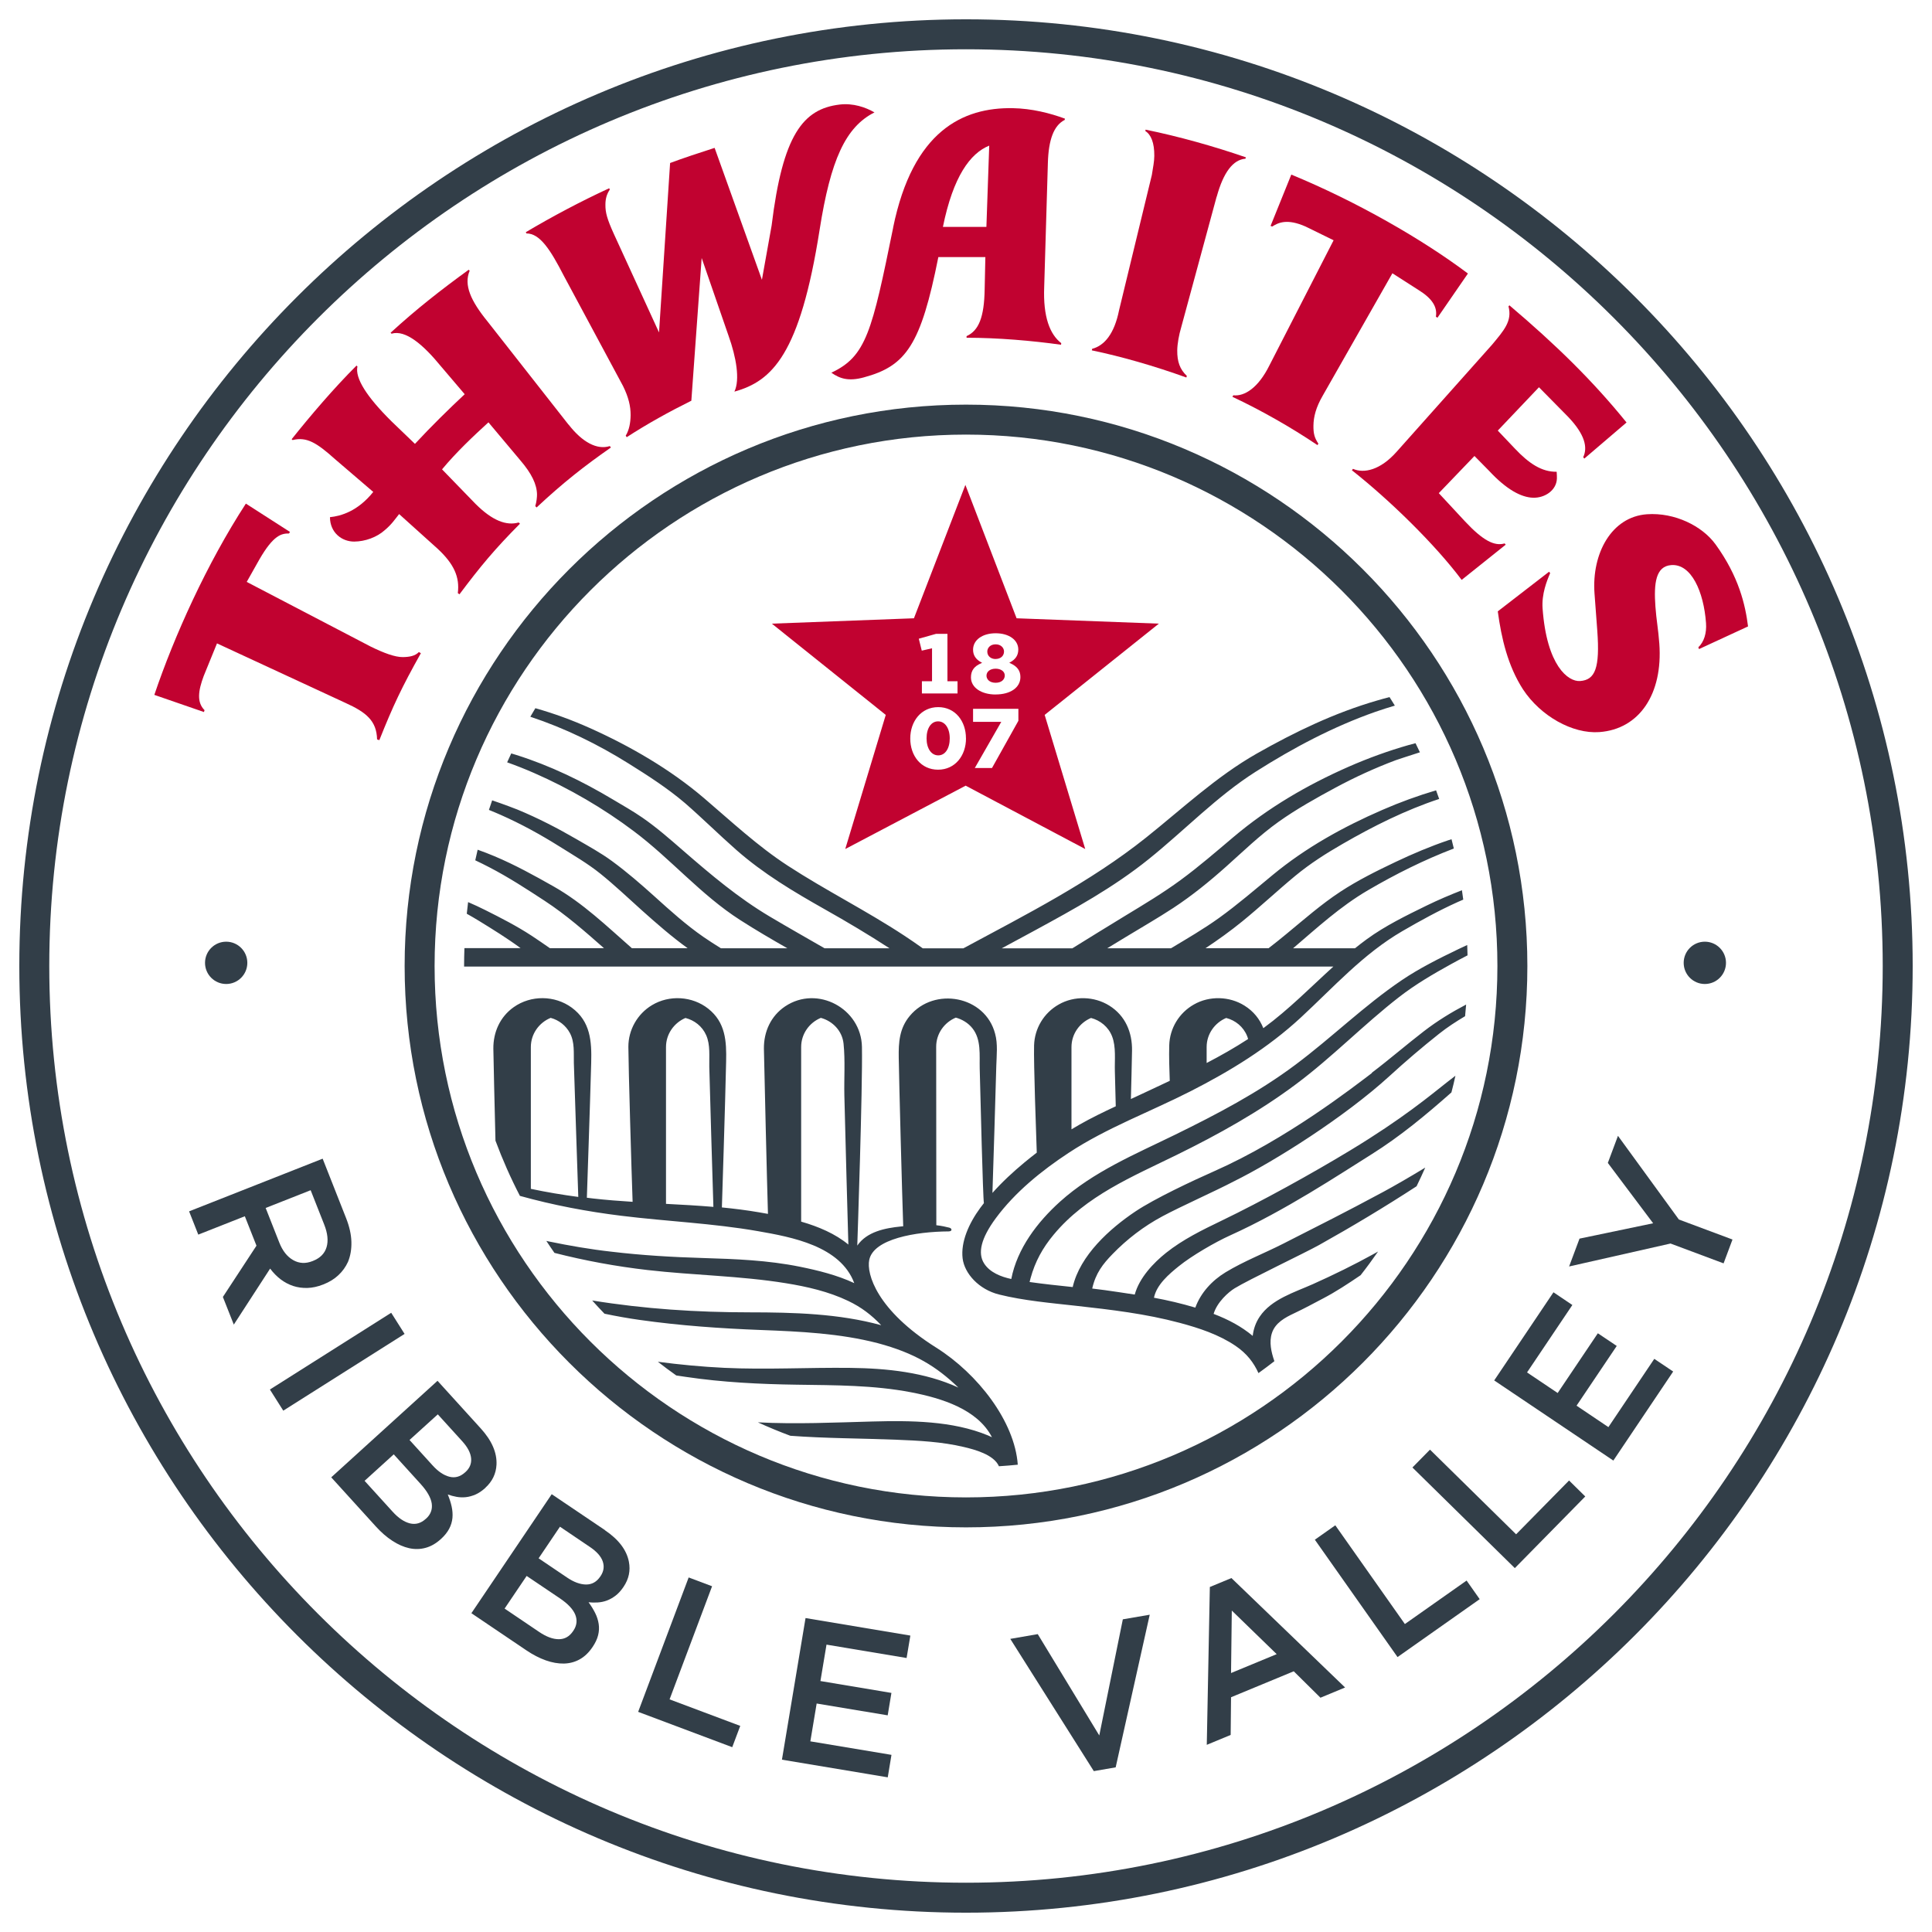 <svg xmlns="http://www.w3.org/2000/svg" id="a" viewBox="0 0 410.1 410.1"><g><g><path d="M120.68,90.14l-17.15-21.85c-3.63-4.45-5.11-7.8-3.84-10.81l-.19-.23c-5.95,4.33-11.04,8.3-16.59,13.38l.2,.2c2.99-.89,6.77,2.39,10.44,6.87l5.09,5.98c-3.33,3.11-7.2,6.91-10.56,10.54l-4.95-4.76c-5.37-5.31-7.79-9.22-7.26-11.67l-.19-.19c-4.88,4.87-9.77,10.62-13.77,15.63l.2,.18c3-.74,5.11,.57,9,4.05l8.12,6.96c-3.27,4.09-6.82,5.11-9.19,5.36,.02,3.31,2.55,5.2,5.16,5.18,2.29-.02,4.78-.9,6.49-2.44,1.42-1.19,2.09-2.21,3.03-3.4l8.14,7.33c3.58,3.31,4.74,6.11,4.32,9.45l.35,.25c4.47-5.96,7.45-9.55,12.84-14.98l-.27-.26c-2.61,.73-5.58-.38-9.15-3.94l-7.12-7.34c3.05-3.67,6.62-7.03,9.85-9.98l6.79,8.09c2.39,2.79,3.49,5.09,3.52,7.23,0,.54-.09,1.57-.37,2.46l.28,.29c5.7-5.32,10.11-8.77,15.78-12.73l-.24-.3c-2.7,.86-5.84-.82-8.75-4.57Z" style="fill:#c10230;"></path><path d="M319.39,115.35c-2.16,.63-4.58-.57-8.43-4.69l-5.55-5.98,7.57-7.89,3.09,3.14c3.72,4,6.81,5.63,9.32,5.72,2.48,.09,5-1.54,5.09-4.07,0-.24,0-.96-.05-1.44-3.16,.05-5.88-1.75-8.88-4.93l-3.62-3.81,8.74-9.2,6.19,6.28c3.6,3.77,4.18,6.52,3.2,8.57l.24,.29,8.96-7.66c-7.15-8.84-14.99-16.5-24.86-24.87l-.2,.22c.84,3.12-.99,5.13-3.47,8.12l-20.25,22.72c-3.46,3.91-6.94,4.68-9.28,3.65l-.24,.3c7.97,6.28,17.64,15.71,23.3,23.27l9.35-7.47-.23-.27Z" style="fill:#c10230;"></path><path d="M364.12,115.51c-2.78-3.83-8.6-6.77-14.54-6.35-7.53,.55-11.73,8.34-11.12,16.79,.21,2.84,.4,5.32,.59,7.92,.58,7.93-.44,10.46-3.65,10.69-2.54,.18-7.08-3.25-7.96-15.41-.22-3.05,.89-5.84,1.61-7.49l-.23-.3-10.89,8.41c.77,5.73,2.13,11.56,5.35,16.56,3.74,5.68,10.52,9.48,16.2,9.07,8.52-.62,13.51-8.1,12.74-18.76-.22-3.07-.63-5.04-.83-7.88-.36-4.97,.06-8.57,3.37-8.81,4.26-.31,6.89,5.67,7.37,12.3,.16,2.17-.43,4.01-1.63,5.15l.14,.38,10.41-4.81c-.56-4.5-1.92-10.56-6.91-17.44Z" style="fill:#c10230;"></path><path d="M295.58,58.02l5.57,3.57c2.8,1.74,4,3.55,3.64,5.63l.33,.23,6.47-9.39c-9.63-7.24-23.57-15.26-37.49-21l-4.4,10.89,.34,.14c1.26-.8,3.12-1.76,7.1,0l5.94,2.91-13.62,26.55c-2.39,4.82-5.31,6.62-7.67,6.36l-.19,.32c5.93,2.78,12.42,6.45,18.05,10.25l.2-.3c-.82-1.21-1.07-2.15-1.05-3.81,.02-1.9,.54-3.91,1.97-6.38l14.79-25.98Z" style="fill:#c10230;"></path><path d="M189.59,48.32c-4.5,22.06-5.7,27.32-13.12,30.79,1.79,1.26,3.63,1.88,6.88,1,8.99-2.42,12.12-6.89,15.83-25.54h9.98l-.15,6.86c-.1,5.88-1.24,8.75-3.84,9.92v.34c6.57,0,14.01,.63,20.05,1.49l.05-.34c-2.41-1.86-3.88-5.56-3.62-11.96l.78-26.31c.14-4.86,1.23-7.94,3.58-9.12l.03-.27c-3.15-1.16-7.02-2.15-11.08-2.22-10.53-.18-21.18,4.77-25.38,25.35Zm19.79-.16h-9.23c2.17-10.67,5.77-15.61,9.83-17.25l-.6,17.25Z" style="fill:#c10230;"></path><path d="M185.64,23.87c-1.91-1.11-4.56-2.01-7.38-1.68-7.82,.92-12.12,6.47-14.47,25.68l-2.06,11.52-10.04-28c-3.05,.97-6.94,2.27-9.45,3.21l-2.35,35.97-9.61-20.96c-1.4-3.1-1.79-4.49-1.77-6.15,0-1.19,.24-2.19,.93-3.22l-.13-.28c-5.97,2.75-12.21,6.06-17.7,9.33l.13,.26c2.88-.02,5.13,3.53,7.91,8.93l12.6,23.46c1.17,2.38,1.62,4.28,1.61,6.18-.02,1.66-.32,3.18-1.04,4.36l.21,.32c4.41-2.86,8.99-5.39,13.72-7.74l2.19-30.3,5.71,16.52c1.62,4.52,2.46,9.3,1.24,11.85,8-2.23,13.92-7.85,18.09-34.37,2.33-14.81,5.49-21.8,11.66-24.91Z" style="fill:#c10230;"></path><path d="M85.53,139.48c-1.66,.02-4.01-.84-6.88-2.25l-26.28-13.71,2.67-4.74c3.02-5.24,4.73-5.55,6.31-5.54l.2-.33-9.36-6.01c-8.25,12.68-15.22,28.13-19.43,40.6l10.53,3.64,.13-.39c-1.65-1.65-1.39-4.02-.18-7.26l2.82-6.92,27.26,12.63c4.41,1.99,6.63,3.81,6.72,7.75l.48,.16c2.89-7.25,4.74-11.19,8.82-18.46l-.43-.24c-.79,.83-1.97,1.05-3.39,1.07Z" style="fill:#c10230;"></path><path d="M258.27,41.75c1.42-5.17,3.47-7.86,6.09-8.06l.11-.29c-6.78-2.34-14.25-4.44-21.3-5.88l-.05,.3c1.18,.73,1.93,2.45,1.9,5.29-.01,1.19-.26,2.37-.52,4.03l-6.96,28.72c-1,4.97-3.09,7.5-5.71,8.18l-.07,.33c6.21,1.29,13.23,3.3,20.06,5.76l.11-.33c-1.5-1.43-2.06-3.05-2.04-5.42,.02-1.42,.36-3.29,.85-4.94l7.51-27.69Z" style="fill:#c10230;"></path></g><g><path d="M246,132.38l-30.21-1.14-10.87-28.31-10.92,28.31-30.16,1.14,24.18,19.37-8.6,28.47,25.56-13.45,25.38,13.45-8.61-28.47,24.24-19.37Zm-47.33,2.16h2.44v10.07h2.14v2.59h-7.56v-2.59h2.15v-7l-2.18,.5-.63-2.53,3.64-1.03Zm6.38,22.2c0,3.61-2.28,6.64-5.93,6.64s-5.9-2.99-5.9-6.6v-.04c0-3.61,2.3-6.64,5.93-6.64s5.89,2.99,5.89,6.61v.04Zm11.11-3.72l-5.59,10h-3.65l5.62-9.8h-5.99v-2.76h9.62v2.56Zm-4.81-5.6c-3.09,0-5.25-1.5-5.25-3.63,0-1.44,.69-2.38,2.17-3l.21-.09-.2-.11c-1.16-.63-1.73-1.51-1.73-2.68,0-2.07,1.98-3.49,4.8-3.49s4.8,1.42,4.8,3.45c0,1.21-.57,2.08-1.73,2.71l-.19,.1,.2,.09c1.5,.68,2.17,1.59,2.17,2.95,0,2.22-2.11,3.69-5.25,3.69Z" style="fill:#c10230;"></path><path d="M199.12,153.12c-1.46,0-2.44,1.44-2.44,3.61s1.02,3.61,2.48,3.61,2.44-1.44,2.44-3.61-1.02-3.61-2.48-3.61Z" style="fill:#c10230;"></path><path d="M211.34,139.88c1.05,0,1.78-.65,1.78-1.59,0-.74-.62-1.52-1.78-1.52s-1.77,.77-1.77,1.54c0,.93,.73,1.58,1.77,1.58Z" style="fill:#c10230;"></path><path d="M211.34,141.94c-1.14,0-1.94,.6-1.94,1.49,0,.72,.61,1.5,1.94,1.5s1.94-.78,1.94-1.54c0-.85-.8-1.45-1.94-1.45Z" style="fill:#c10230;"></path></g></g><g><circle cx="48.01" cy="204.38" r="4.49" style="fill:#323e48;"></circle><circle cx="361.88" cy="204.38" r="4.49" style="fill:#323e48;"></circle><path d="M205.05,4.1C94.25,4.1,4.1,94.25,4.1,205.05s90.14,200.95,200.95,200.95,200.95-90.15,200.95-200.95S315.85,4.1,205.05,4.1Zm0,395.54c-107.3,0-194.59-87.29-194.59-194.59S97.75,10.46,205.05,10.46s194.59,87.29,194.59,194.59-87.29,194.59-194.59,194.59Z" style="fill:#323e48;"></path><path d="M59.57,271.56c.83,.63,1.71,1.09,2.66,1.41,.95,.31,1.96,.45,3.02,.42,1.06-.03,2.18-.27,3.34-.73l.08-.03c1.24-.49,2.3-1.14,3.16-1.95,.87-.81,1.54-1.75,2.03-2.81,.53-1.27,.77-2.69,.73-4.26-.04-1.57-.42-3.25-1.12-5.03l-4.98-12.63-28.35,11.18,1.95,4.94,9.88-3.9,2.44,6.17,.03,.08-7.13,10.88,2.32,5.87,7.71-11.89c.66,.89,1.41,1.65,2.23,2.28Zm6.37-18.92l2.87,7.27c.74,1.87,.91,3.47,.51,4.82s-1.36,2.32-2.91,2.93l-.08,.03c-1.46,.58-2.83,.51-4.1-.21-1.27-.72-2.26-1.97-2.96-3.76l-2.88-7.31,9.56-3.77Z" style="fill:#323e48;"></path><rect x="56.36" y="286.38" width="30.47" height="5.31" transform="translate(-143.45 83.07) rotate(-32.32)" style="fill:#323e48;"></rect><path d="M102.96,315.87l.06-.06c1.48-1.35,2.27-2.98,2.37-4.91,.12-2.54-.99-5.11-3.35-7.7l-9.17-10.1-22.56,20.49,9.47,10.43c1.13,1.24,2.29,2.26,3.5,3.04,1.2,.79,2.4,1.31,3.57,1.57,1.18,.26,2.33,.24,3.47-.07,1.13-.3,2.21-.92,3.22-1.83l.07-.06c.77-.7,1.35-1.43,1.74-2.17,.39-.74,.61-1.5,.69-2.29,.07-.79,.01-1.6-.17-2.42-.18-.83-.46-1.68-.82-2.56,.58,.21,1.2,.38,1.86,.5,.66,.12,1.32,.14,1.98,.07,.66-.07,1.33-.26,2.02-.55,.69-.3,1.38-.76,2.07-1.38Zm-12.52,6.48l-.07,.06c-1.03,.94-2.16,1.25-3.37,.95-1.22-.31-2.44-1.13-3.66-2.48l-5.95-6.55,6.19-5.62,5.69,6.27c1.42,1.56,2.21,2.97,2.38,4.2,.16,1.24-.24,2.3-1.2,3.17Zm8.36-9.89l-.06,.06c-1.03,.94-2.15,1.25-3.35,.94-1.21-.31-2.39-1.11-3.56-2.4l-4.9-5.4,6-5.44,5.16,5.68c1.17,1.28,1.8,2.49,1.91,3.63,.11,1.13-.29,2.11-1.19,2.93Z" style="fill:#323e48;"></path><path d="M128.42,324.8l-11.31-7.63-17.05,25.26,11.67,7.88c1.39,.94,2.77,1.65,4.12,2.13,1.35,.48,2.64,.7,3.84,.68,1.21-.03,2.32-.32,3.35-.89,1.03-.57,1.92-1.42,2.69-2.55l.05-.07c.59-.87,.98-1.7,1.18-2.51,.2-.81,.24-1.61,.12-2.39-.12-.78-.36-1.55-.74-2.31-.38-.76-.84-1.52-1.41-2.29,.62,.07,1.26,.08,1.93,.04,.67-.04,1.31-.17,1.94-.4,.62-.23,1.23-.57,1.83-1.02,.6-.45,1.16-1.06,1.68-1.83l.05-.07c1.12-1.66,1.5-3.44,1.13-5.33-.48-2.49-2.18-4.72-5.08-6.68Zm-6.72,21.36l-.05,.07c-.78,1.16-1.8,1.73-3.05,1.72-1.25,0-2.64-.52-4.15-1.54l-7.34-4.96,4.68-6.93,7.02,4.73c1.75,1.18,2.85,2.36,3.31,3.52,.45,1.16,.32,2.29-.41,3.37Zm5.78-11.6l-.05,.07c-.78,1.16-1.79,1.72-3.04,1.71-1.25-.02-2.59-.51-4.02-1.48l-6.04-4.08,4.53-6.71,6.36,4.3c1.44,.97,2.35,1.99,2.72,3.06,.37,1.08,.22,2.12-.46,3.13Z" style="fill:#323e48;"></path><polygon points="151.15 336.71 146.18 334.84 135.46 363.37 155.43 370.87 157.13 366.35 142.13 360.72 151.15 336.71" style="fill:#323e48;"></polygon><polygon points="165.98 373.52 188.44 377.27 189.23 372.5 172.01 369.63 173.35 361.6 188.43 364.11 189.22 359.35 174.15 356.83 175.44 349.1 192.44 351.94 193.24 347.18 170.99 343.46 165.98 373.52" style="fill:#323e48;"></polygon><polygon points="233.34 368.38 220.28 346.87 214.45 347.88 232.18 375.95 236.82 375.15 244.05 342.75 238.34 343.73 233.34 368.38" style="fill:#323e48;"></polygon><path d="M256.81,336.88l-.65,33.49,5.07-2.1,.08-8,13.31-5.51,5.67,5.61,5.23-2.17-24.13-23.23-4.59,1.9Zm14.19,14.24l-9.69,4.01,.16-13.26,9.53,9.25Z" style="fill:#323e48;"></path><polygon points="298.21 344.73 283.44 323.77 279.1 326.83 296.65 351.74 314.09 339.45 311.31 335.5 298.21 344.73" style="fill:#323e48;"></polygon><polygon points="321.82 325.68 303.54 307.71 299.81 311.5 321.55 332.86 336.5 317.65 333.06 314.26 321.82 325.68" style="fill:#323e48;"></polygon><polygon points="341.41 302.93 334.65 298.38 343.18 285.7 339.17 283.01 330.64 295.69 324.14 291.32 333.76 277.01 329.75 274.31 317.17 293.02 342.46 310.03 355.16 291.13 351.15 288.44 341.41 302.93" style="fill:#323e48;"></polygon><polygon points="356.37 258.86 343.44 241.1 341.29 246.85 350.91 259.66 335.28 262.92 333.07 268.83 354.6 263.96 365.86 268.17 367.75 263.11 356.37 258.86" style="fill:#323e48;"></polygon><path d="M291.2,227.78c-3.76,2.83-18,14-33.49,20.84-4.48,1.98-12.65,5.81-16.73,8.55-5.38,3.61-11.73,9.28-13.28,16.03-3.05-.32-6.11-.64-9.15-1.07,.06-.27,.13-.53,.2-.8,.98-3.57,2.58-6.45,4.9-9.24,6.88-8.29,16.73-12.33,26.14-16.95,8.82-4.33,17.45-9.13,25.33-15.02,7.66-5.71,14.31-12.61,21.85-18.47,3.51-2.73,7.33-4.95,11.21-7.09,1.1-.61,2.21-1.19,3.33-1.77-.02-.73-.04-1.46-.07-2.19-.62,.28-1.24,.57-1.85,.86-4.13,1.99-8.31,4.07-12.1,6.64-7.94,5.38-14.82,12.16-22.5,17.9-7.92,5.93-16.69,10.52-25.55,14.86-8.48,4.15-17.35,7.83-24.45,14.23-4.81,4.34-9.07,9.93-10.33,16.4-2.19-.47-4.54-1.39-5.76-3.29-1.41-2.19-.67-5.34,2.45-9.58,4.11-5.57,9.76-10.14,15.51-13.92,8.05-5.3,17.27-8.69,25.83-13.05,8.46-4.31,16.42-9.18,23.41-15.64,6.99-6.47,13.26-13.53,21.57-18.36,3.84-2.23,7.74-4.37,11.8-6.2,.38-.17,.75-.33,1.13-.49-.09-.67-.18-1.33-.28-1.99-2.54,.99-5.05,2.06-7.51,3.26-4.33,2.12-8.77,4.28-12.68,7.13-.85,.62-1.69,1.27-2.51,1.93h-13.14c5.1-4.36,10.03-8.89,15.88-12.31,5.87-3.43,11.91-6.45,18.24-8.87-.16-.66-.32-1.31-.49-1.97-.24,.08-.48,.15-.72,.23-3.79,1.29-7.49,2.85-11.11,4.57-4,1.9-8.08,3.92-11.79,6.36-4.05,2.66-7.71,5.89-11.44,8.96-1.25,1.03-2.5,2.04-3.78,3.02h-13.38c2.7-1.8,5.33-3.68,7.84-5.73,3.83-3.12,7.43-6.51,11.23-9.65,3.16-2.61,6.54-4.76,10.09-6.8,6.48-3.74,13.3-7.15,20.44-9.51-.22-.61-.43-1.22-.66-1.83-3.88,1.15-7.7,2.54-11.41,4.16-8.33,3.62-16.24,8-23.25,13.79-3.76,3.1-7.45,6.29-11.41,9.14-3.26,2.34-6.75,4.37-10.2,6.44h-13.53c1.29-.78,2.59-1.57,3.88-2.36,3.38-2.06,6.83-4.03,10.14-6.2,4-2.63,7.68-5.62,11.25-8.81,3.61-3.22,7.12-6.64,11.06-9.45,3.8-2.71,7.97-5.04,12.07-7.25,4.14-2.23,8.43-4.2,12.83-5.85,.4-.15,2.78-.92,5.14-1.68-.31-.65-.62-1.29-.93-1.93-.47,.12-.93,.24-1.4,.37-4.38,1.25-8.65,2.8-12.82,4.63-8.81,3.88-17.01,8.66-24.37,14.87-3.71,3.13-7.37,6.31-11.28,9.18-3.77,2.77-7.8,5.18-11.79,7.6-3.74,2.28-7.47,4.58-11.19,6.89h-14.99c2.31-1.25,4.63-2.49,6.94-3.75,8.4-4.57,16.79-9.17,24.26-15.18,7.59-6.1,14.47-13.33,22.71-18.56,8.02-5.09,16.43-9.55,25.41-12.71,1.36-.48,2.75-.91,4.13-1.32-.37-.61-.75-1.21-1.13-1.81-.9,.23-1.79,.48-2.68,.74-9,2.61-17.4,6.65-25.52,11.26-8.57,4.87-15.83,11.72-23.5,17.84-11.87,9.46-25.44,16.31-38.76,23.49h-8.62c-1.29-.92-2.6-1.83-3.93-2.7-8.03-5.29-16.66-9.59-24.72-14.84-6.42-4.18-11.98-9.39-17.79-14.35-7.17-6.12-15.66-11.03-24.25-14.88-3.73-1.67-7.6-3.09-11.54-4.2-.36,.6-.72,1.2-1.07,1.81,7.35,2.44,14.31,5.83,20.89,9.95,4.14,2.59,8.23,5.22,11.95,8.39,3.7,3.22,7.19,6.68,10.87,9.92,5.78,5.08,12.16,8.87,18.85,12.65,4.65,2.62,9.23,5.34,13.68,8.24h-13.78c-3.88-2.24-7.78-4.44-11.63-6.73-6.68-3.97-12.47-8.86-18.32-13.94-2.82-2.45-5.64-4.93-8.72-7.06-2.03-1.4-4.18-2.61-6.29-3.87-6.48-3.87-13.28-7.17-20.49-9.44-.35-.11-.71-.22-1.06-.32-.29,.63-.58,1.26-.87,1.89,1.94,.69,3.86,1.45,5.75,2.28,7.41,3.24,14.73,7.5,21.19,12.38,7.86,5.9,14.19,13.48,22.53,18.82,3.27,2.1,6.63,4.06,10.01,5.99h-14.1c-1.25-.77-2.49-1.57-3.7-2.4-3.7-2.56-7.05-5.58-10.38-8.59-2.92-2.63-5.89-5.21-9.06-7.53-2.37-1.74-4.98-3.16-7.52-4.64-4.05-2.35-8.2-4.49-12.53-6.28-.48-.2-2.95-1.14-5.37-1.96-.24,.67-.46,1.35-.69,2.03,.83,.34,1.66,.68,2.47,1.04,4.36,1.93,8.51,4.21,12.54,6.74,2.91,1.83,5.96,3.59,8.64,5.75,3.07,2.47,5.91,5.18,8.84,7.81,3.12,2.79,6.29,5.56,9.69,8.02h-11.83c-5.32-4.67-10.4-9.59-16.61-13.11-4.1-2.32-8.21-4.59-12.56-6.42-1.18-.5-2.37-.95-3.57-1.38-.18,.75-.34,1.5-.51,2.25,1,.47,1.99,.96,2.97,1.47,4.09,2.12,7.95,4.63,11.8,7.15,4.5,2.95,8.53,6.48,12.55,10.03h-11.48c-1.29-.9-2.58-1.79-3.89-2.65-3.13-2.05-6.53-3.79-9.87-5.46-1.18-.59-2.38-1.15-3.6-1.67-.1,.82-.2,1.65-.28,2.47,.88,.49,1.75,1,2.6,1.52,2.98,1.83,6,3.7,8.82,5.78h-11.92c-.04,1.24-.07,2.48-.07,3.73,0,.06,0,.12,0,.18h184.52c-4.86,4.41-9.46,9.12-14.76,13-.04,.03-.07,.05-.11,.08-.76-1.92-2.07-3.58-3.99-4.78-3.2-2.01-7.45-2.13-10.74-.25-3.15,1.78-5.14,5.06-5.24,8.67-.07,2.5,.02,5.02,.11,7.54-1.95,.92-3.91,1.83-5.86,2.75-.79,.37-1.59,.74-2.39,1.11,.09-3.41,.18-6.82,.24-10.24,.07-3.9-1.41-7.45-4.81-9.58-3.21-2.01-7.45-2.13-10.74-.25-3.15,1.78-5.13,5.06-5.24,8.67-.11,3.77,.44,18.97,.57,22.78-.88,.68-1.75,1.37-2.61,2.08-2.4,1.99-4.72,4.13-6.8,6.47,.08-1.94,.76-24.43,.82-26.99,.06-2.23,.35-4.61-.25-6.79-2.1-8.09-12.93-10.04-18.12-3.79-2.2,2.63-2.39,5.61-2.34,8.84,.07,4.85,.7,28.72,.95,35.81-.15,.01-.31,.02-.46,.04-3.37,.34-7.25,1.09-9.29,4.06,.03-.97,1.15-33.4,.99-42.17-.14-8.16-9.47-13.18-16.3-8.61-3.05,2.05-4.55,5.39-4.51,9,.1,4.92,.65,28.29,.86,35.05-.64-.12-1.26-.23-1.88-.33-2.62-.45-5.26-.78-7.9-1.04,.04-1.13,.7-21.77,.9-30.96,.1-4.32-.12-8.32-3.8-11.23-3.38-2.67-8.26-2.97-11.95-.74-3.09,1.86-5.01,5.24-5,8.85,.02,4.38,.66,26.31,.9,32.89-2.81-.18-5.61-.39-8.41-.71-.43-.05-.87-.11-1.3-.16,0-.23,.67-19.4,.92-28.68,.12-4.53-.15-8.75-4.13-11.67-3.61-2.64-8.67-2.69-12.32-.1-2.91,2.06-4.35,5.32-4.32,8.81,.05,3.05,.26,12.16,.45,19.53,1.5,4.03,3.23,7.94,5.19,11.72,7.08,1.97,14.26,3.33,21.58,4.23,9.65,1.19,19.36,1.58,28.96,3.26,7.14,1.25,17.49,3.13,20.43,11.03-3.65-1.71-7.73-2.71-11.53-3.48-6.81-1.38-13.64-1.64-20.56-1.85-6.48-.19-12.98-.57-19.42-1.34-4.48-.5-8.93-1.27-13.34-2.18-.17-.04-.34-.08-.51-.11,.56,.85,1.13,1.7,1.72,2.54,6.5,1.66,13.08,2.87,19.77,3.64,9.75,1.12,19.6,1.22,29.31,2.79,4.53,.73,9.12,1.78,13.28,3.77,2.8,1.34,4.94,2.99,6.97,5.12l.02,.03c-8.97-2.47-18.57-2.72-27.89-2.73-11.26,0-22.38-.72-33.45-2.52,.85,.95,1.72,1.89,2.61,2.81,2.48,.52,4.99,.97,7.48,1.32,8.57,1.21,17.13,1.81,25.78,2.14,8.29,.32,16.64,.7,24.7,2.78,7.91,2.11,12.53,4.98,17.16,9.44-7.09-3.26-15.2-4.09-22.9-4.18-8.94-.11-17.86,.41-26.8-.01-4.73-.23-9.42-.67-14.09-1.29,1.28,1,2.58,1.97,3.91,2.91,.67,.1,1.35,.2,2.02,.3,7.8,1.16,15.73,1.55,23.61,1.66,8.09,.12,16.24,.08,24.21,1.61,6.51,1.25,14.13,3.62,17.17,9.54-.29-.14-.57-.27-.86-.39-7.54-3.12-16.46-3.16-24.48-2.95-8.14,.22-16.23,.6-24.35,.18,2.26,1.03,4.55,1.98,6.89,2.85,7.48,.56,15,.54,22.49,.84,4.78,.19,9.66,.43,14.33,1.54,2.25,.53,6.37,1.6,7.46,4.09,1.4-.09,2.62-.19,4-.33-.65-9.19-8.5-19.3-17.3-24.84-12.63-7.95-14.84-15.66-14.23-18.63,.91-4.47,9.84-6,16.84-6.05,.83,0,.76-.63,.17-.79-.63-.17-1.77-.42-2.77-.52l-.03-37.89c0-2.78,1.72-5.16,4.17-6.18,1.34,.37,2.63,1.13,3.53,2.27,1.9,2.39,1.47,5.68,1.54,8.54,.15,5.83,.68,27.57,.89,28.57-.26,.33-.51,.66-.76,.99-2.46,3.35-4.17,7.26-3.76,10.73,.39,3.21,3.44,6.61,7.75,7.68,5.2,1.3,11.1,1.81,16.39,2.4,7.45,.83,14.72,1.68,21.97,3.62,4.1,1.1,8.29,2.48,11.83,4.88,2.39,1.62,3.86,3.56,4.86,5.78,1.14-.82,2.26-1.66,3.37-2.52,0-.03,0-.07-.02-.1-.63-1.84-1.12-3.95-.5-5.86,.72-2.21,2.78-3.3,4.75-4.23,2.08-.98,4.09-2.07,6.12-3.14,2.65-1.38,5.34-3.15,7.96-4.93,1.29-1.64,2.52-3.32,3.71-5.03-.29,.16-.58,.33-.87,.49-4.22,2.33-8.56,4.46-12.96,6.43-3.89,1.74-8.8,3.19-11.3,6.91-.86,1.28-1.32,2.66-1.48,4.08-2.44-2.03-5.16-3.47-8.3-4.67,.74-2.51,3.17-4.64,4.46-5.43,2.88-1.78,14.82-7.46,17.93-9.19,6.98-3.9,13.96-8.09,20.69-12.47,.64-1.31,1.25-2.63,1.84-3.96-3.21,1.96-6.8,4.02-8.92,5.16-8.54,4.59-12.58,6.58-21.21,10.98-4.09,2.08-8.32,3.7-12.25,6.08-2.9,1.76-5.29,4.38-6.42,7.5-2.99-.89-5.87-1.56-8.78-2.1,.56-2.79,3.22-5.04,5.3-6.71,2.75-2.22,7.68-5.08,10.89-6.53,11.65-5.26,23.06-12.86,29.96-17.18,6.15-3.86,11.57-8.37,16.99-13.16,.31-1.17,.59-2.35,.85-3.54-.57,.44-1.15,.87-1.71,1.32-3.66,2.88-9.45,7.76-20.6,14.51-8.17,4.95-18.73,10.79-27.34,14.94-4.09,1.97-8.2,3.98-11.77,6.82-2.69,2.14-5.69,5.32-6.65,8.86-.06,0-6.02-.95-9.03-1.28,.74-3.26,2.25-5.19,4.3-7.3,3.1-3.2,6.65-5.91,10.58-8.02,4.01-2.15,11.14-5.31,15.17-7.42,8.77-4.34,23.54-13.68,33.02-22.33,3.41-3.12,6.93-6.13,10.55-9,1.76-1.4,3.62-2.6,5.53-3.74,.08-.82,.16-1.64,.22-2.47-3.16,1.66-6.15,3.49-9.01,5.7-3.71,2.86-7.26,5.94-11,8.77Zm-35.07-5.52c0-2.77,1.71-5.15,4.15-6.18,1.94,.5,3.66,1.85,4.46,3.88,.08,.19,.13,.39,.19,.59-2.84,1.85-5.79,3.52-8.8,5.09v-3.39Zm-28.69,0c0-2.77,1.71-5.15,4.15-6.18,1.95,.51,3.67,1.87,4.46,3.88,.89,2.25,.53,5.09,.6,7.47,.06,2.33,.19,7.26,.19,7.4-2.6,1.21-5.18,2.46-7.66,3.87-.59,.33-1.17,.67-1.74,1.02v-17.46Zm-114.76,30.08v-30.08c0-2.79,1.74-5.19,4.21-6.2,1.73,.46,3.23,1.63,4.08,3.22,1.04,1.93,.79,4.22,.84,6.34,.13,4.77,.95,28.27,.94,28.45-3.38-.45-6.74-1.01-10.08-1.72Zm28.69,3.2v-33.29c0-2.76,1.71-5.14,4.13-6.17,1.87,.48,3.55,1.73,4.4,3.66,.91,2.05,.61,4.54,.66,6.73,.05,2.38,.76,26.68,.87,29.71-3.35-.28-6.71-.47-10.07-.64Zm28.69,3.77v-37.06c0-2.78,1.72-5.17,4.18-6.19,2.48,.67,4.54,2.74,4.82,5.48,.37,3.6,.09,7.35,.17,10.97,.11,4.85,.8,30.36,.85,31.67-2.78-2.3-6.34-3.81-10.02-4.87Z" style="fill:#323e48;"></path><path d="M324.21,205.05c0-65.71-53.45-119.16-119.16-119.16s-119.16,53.45-119.16,119.16,53.45,119.16,119.16,119.16,119.16-53.45,119.16-119.16Zm-119.16,112.8c-62.2,0-112.8-50.6-112.8-112.8s50.6-112.8,112.8-112.8,112.8,50.6,112.8,112.8-50.6,112.8-112.8,112.8Z" style="fill:#323e48;"></path></g></svg>